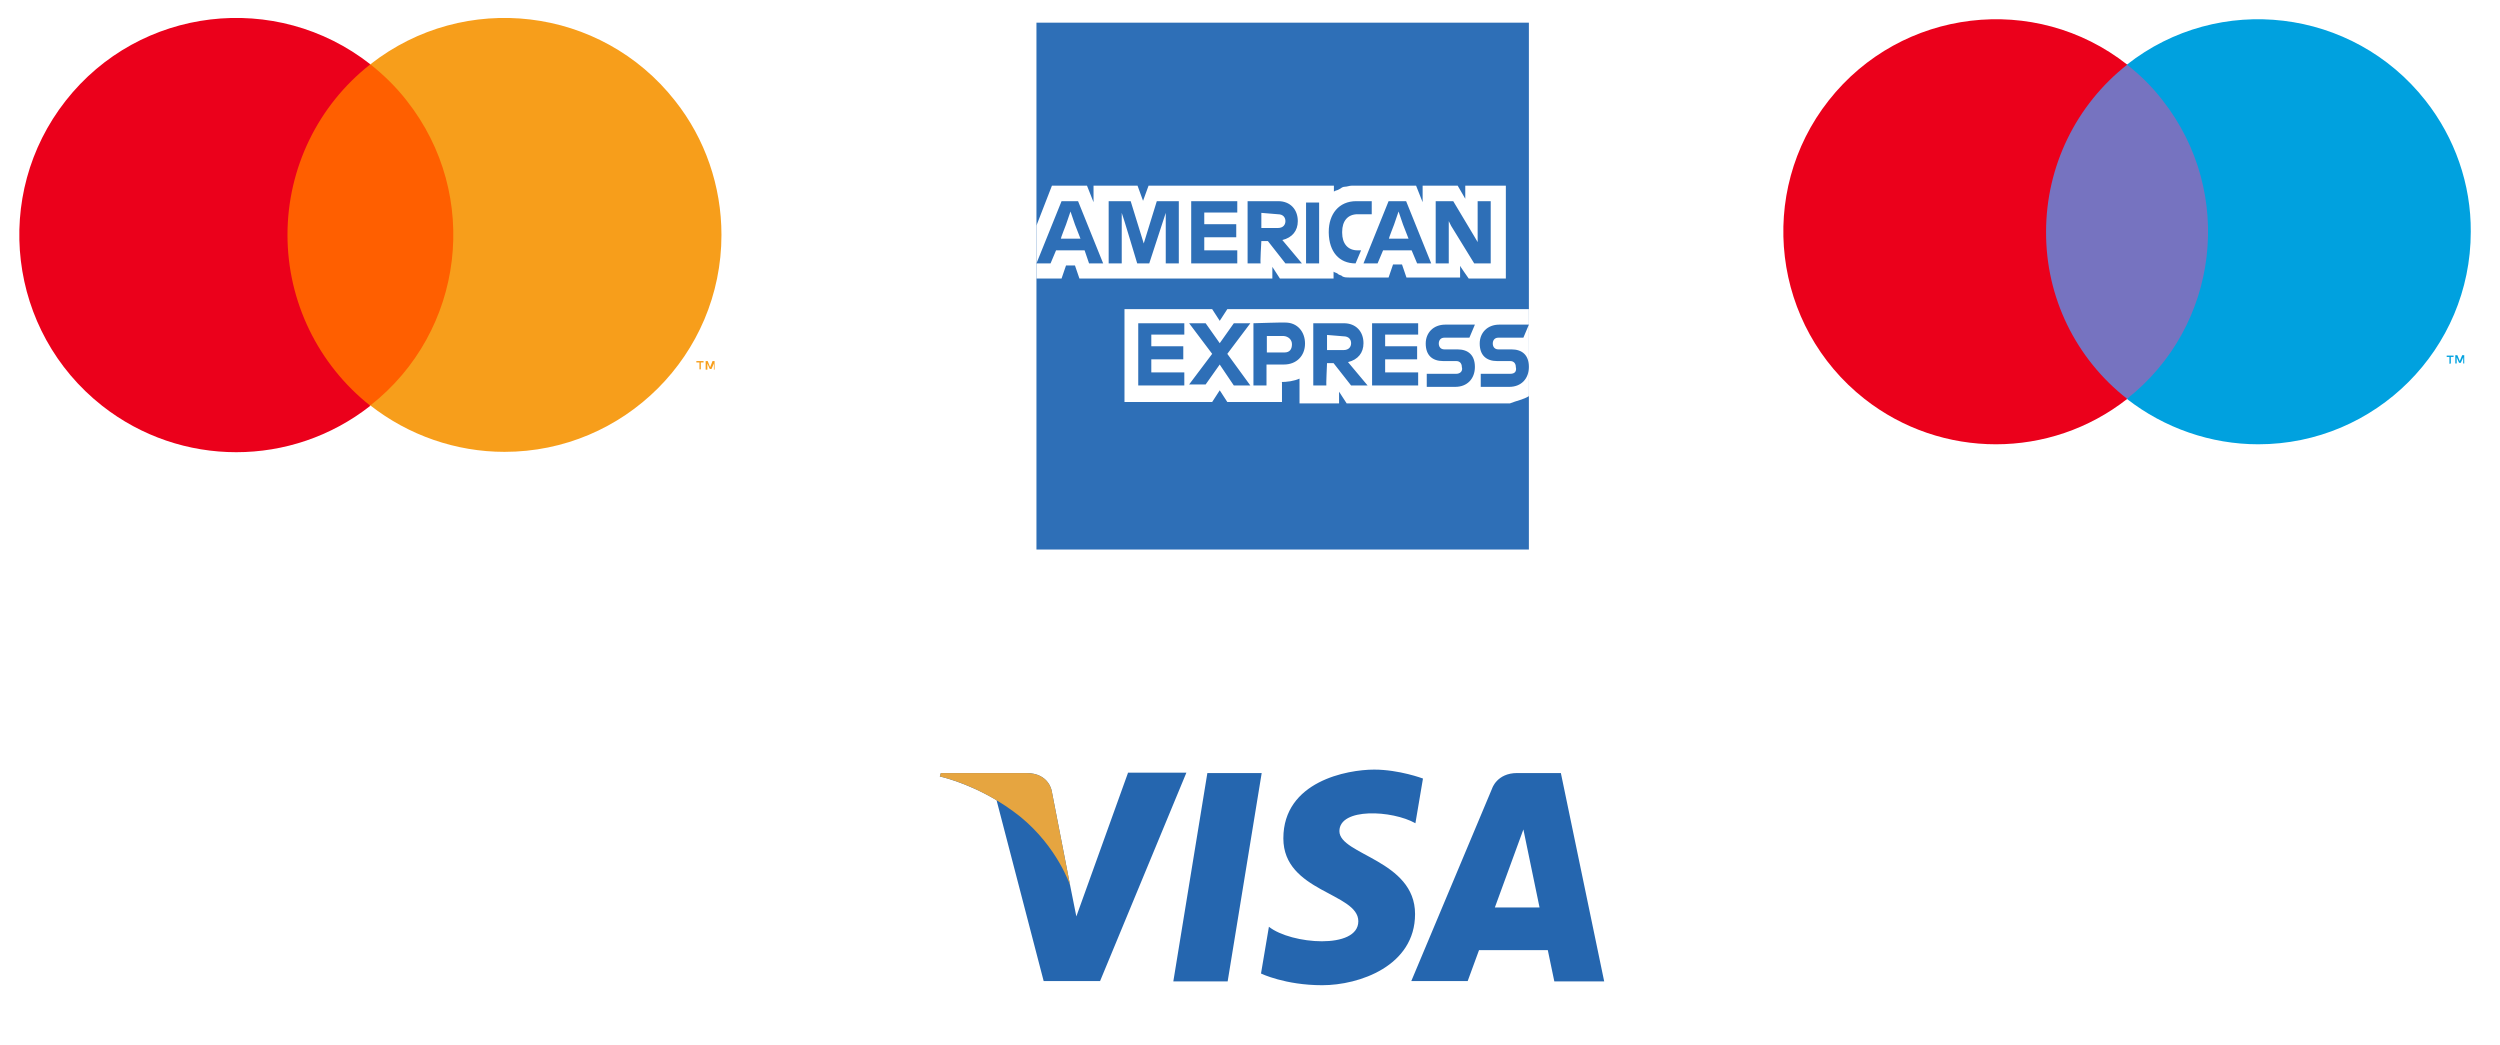 <?xml version="1.0" encoding="UTF-8"?> <svg xmlns="http://www.w3.org/2000/svg" xmlns:xlink="http://www.w3.org/1999/xlink" version="1.1" id="Livello_1" x="0px" y="0px" viewBox="0 0 727 304" style="enable-background:new 0 0 727 304;" xml:space="preserve">
 <style type="text/css"> .st0{display:none;} .st1{display:inline;} .st2{fill:#231F20;} .st3{fill:#F6951E;} .st4{fill:#F26122;} .st5{fill:#EA1D25;} .st6{fill:#F69E1F;} .st7{fill:#2298D5;} .st8{fill:#6E6CB1;} 
.st9{fill:#fff;} .st10{display:inline;fill:#FFFFFF;} .st11{display:inline;fill:#2E6FB7;} .st12{fill:#2E6FB7;} .st13{clip-path:url(#SVGID_2_);} .st14{fill:url(#path10283_2_);} .st15{display:inline;fill:#253D80;} .st16{display:inline;fill:#189BD7;} .st17{display:inline;fill:#242F65;} .st18{fill:none;} .st19{fill:#FF5F00;} .st20{fill:#EB001B;} .st21{fill:#F79E1B;} .st22{fill:#7673C0;} .st23{fill:#00A1DF;} .st24{fill:#2566AF;} .st25{fill:#E6A540;} </style> <g id="Livello_1_1_" class="st0"> <g id="XMLID_223_" class="st1"> <g id="XMLID_224_" transform="translate(1565.7 -1106.8)"> <g id="XMLID_225_" transform="matrix(3.144 0 0 3.144 -4835.7 -1027.6)"> <g id="XMLID_235_" transform="matrix(1.25 0 0 -1.25 1102.5 727.74)"> <path id="XMLID_236_" class="st2" d="M1.9-1.5v-0.1H2c0,0,0,0,0.1,0l0,0l0,0C2-1.5,2-1.5,1.9-1.5L1.9-1.5z M2-1.4h0.1v-0.1 v-0.1H2l0.1-0.1H2H1.9l0,0v-0.1H1.8v0.4C1.8-1.4,2-1.4,2-1.4z M1.9-1.9H2c0,0,0.1,0,0.1,0.1l0.1,0.1v0.1v0.1c0,0,0,0.1-0.1,0.1 L2-1.3H1.9H1.8c0,0-0.1,0-0.1-0.1L1.6-1.5v-0.1v-0.1c0,0,0-0.1,0.1-0.1L1.9-1.9C1.9-1.9,1.9-1.9,1.9-1.9 M1.9-1.2 c0.1,0,0.1,0,0.2,0c0.1,0,0.1-0.1,0.1-0.1l0.1-0.1c0-0.1,0-0.1,0-0.2s0-0.1,0-0.2S2.2-1.9,2.2-1.9C2.2-2,2.2-2,2.1-2 c0,0-0.1,0-0.2,0H1.8C1.7-2,1.7-2,1.6-1.9L1.5-1.8c0,0,0,0.1,0,0.2s0,0.1,0,0.2s0.1,0.1,0.1,0.1l0.1,0.1 C1.8-1.2,1.9-1.2,1.9-1.2 M-37,0.3c0,0.7,0.5,1.3,1.3,1.3s1.3-0.6,1.3-1.3S-34.9-1-35.7-1C-36.5-1.1-37-0.5-37,0.3 M-33.6,0.3 v2.1h-0.9V1.9c-0.3,0.4-0.7,0.6-1.3,0.6c-1.2,0-2.1-0.9-2.1-2.2s0.9-2.2,2.1-2.2c0.6,0,1,0.2,1.3,0.6v-0.5h0.9V0.3z M-2.9,0.3 c0,0.7,0.5,1.3,1.3,1.3S-0.3,1-0.3,0.3S-0.8-1-1.6-1C-2.5-1.1-2.9-0.5-2.9,0.3 M0.4,0.3V4h-0.9V1.9c-0.3,0.4-0.7,0.6-1.3,0.6 c-1.2,0-2.1-0.9-2.1-2.2C-3.9-1-3-1.9-1.8-1.9c0.6,0,1,0.2,1.3,0.6v-0.5h0.9C0.4-1.8,0.4,0.3,0.4,0.3z M-22.4,1.7 c0.6,0,1-0.4,1.1-1h-2.2C-23.4,1.2-23,1.7-22.4,1.7 M-22.3,2.5c-1.2,0-2.1-0.9-2.1-2.2s0.9-2.2,2.1-2.2c0.6,0,1.2,0.2,1.7,0.6 L-21-0.7c-0.4-0.3-0.8-0.4-1.2-0.4c-0.6,0-1.1,0.3-1.2,1h3.1c0,0.1,0,0.2,0,0.3C-20.4,1.6-21.2,2.5-22.3,2.5 M-11.4,0.3 c0,0.7,0.5,1.3,1.3,1.3S-8.8,1-8.8,0.3S-9.3-1-10.1-1C-10.9-1.1-11.4-0.5-11.4,0.3 M-8,0.3v2.1h-0.9V1.9 c-0.3,0.4-0.7,0.6-1.3,0.6c-1.2,0-2.1-0.9-2.1-2.2s0.9-2.2,2.1-2.2c0.6,0,1,0.2,1.3,0.6v-0.5H-8V0.3z M-16.5,0.3 c0-1.3,0.9-2.2,2.2-2.2c0.6,0,1,0.1,1.5,0.5l-0.4,0.7c-0.3-0.2-0.7-0.4-1.1-0.4c-0.7,0-1.3,0.5-1.3,1.3s0.5,1.3,1.3,1.3 c0.4,0,0.8-0.1,1.1-0.4l0.4,0.7c-0.5,0.4-0.9,0.5-1.5,0.5C-15.6,2.5-16.5,1.5-16.5,0.3 M-4.8,2.5c-0.5,0-0.9-0.2-1.1-0.6v0.5 h-0.9v-4.2h0.9v2.3c0,0.7,0.3,1.1,0.9,1.1c0.2,0,0.4,0,0.6-0.1l0.3,0.9C-4.4,2.4-4.6,2.5-4.8,2.5 M-29.1,2 c-0.4,0.3-1,0.4-1.7,0.4c-1.1,0-1.7-0.5-1.7-1.3c0-0.7,0.5-1.1,1.4-1.2l0.4-0.1c0.5-0.1,0.7-0.2,0.7-0.4c0-0.3-0.3-0.5-1-0.5 c-0.6,0-1.1,0.2-1.4,0.4l-0.4-0.7c0.5-0.4,1.1-0.5,1.8-0.5c1.2,0,1.9,0.6,1.9,1.4c0,0.7-0.5,1.1-1.5,1.2L-31,0.8 c-0.4,0.1-0.7,0.1-0.7,0.4s0.3,0.5,0.8,0.5s1-0.2,1.3-0.4L-29.1,2z M-17.4,2.5c-0.5,0-0.9-0.2-1.1-0.6v0.5h-0.9v-4.2h0.9v2.3 c0,0.7,0.3,1.1,0.9,1.1c0.2,0,0.4,0,0.6-0.1l0.3,0.9C-17,2.4-17.2,2.5-17.4,2.5 M-25.2,2.4h-1.5v1.3h-0.9V2.4h-0.8V1.5h0.8 v-1.9c0-1,0.4-1.5,1.5-1.5c0.4,0,0.8,0.1,1.1,0.3l-0.3,0.8C-25.6-1-25.9-1-26.1-1c-0.5,0-0.6,0.3-0.6,0.7v1.9h1.5V2.4z M-38.8-1.8v2.6c0,1-0.6,1.7-1.6,1.7c-0.5,0-1.1-0.2-1.5-0.7c-0.3,0.5-0.7,0.7-1.4,0.7c-0.4,0-0.9-0.1-1.2-0.6v0.5h-0.9v-4.2 h0.9v2.3c0,0.7,0.4,1.1,1,1.1s0.9-0.4,0.9-1.1v-2.3h0.9v2.3c0,0.7,0.4,1.1,1,1.1s0.9-0.4,0.9-1.1v-2.3L-38.8-1.8z"></path> </g> <g id="XMLID_231_" transform="matrix(1.25 0 0 -1.25 1103.2 710.77)"> <path id="XMLID_232_" class="st3" d="M1.9-1.5v0.6H1.7L1.5-1.3L1.4-0.9H1.2v-0.6h0.1V-1l0.2-0.4h0.1L1.8-1v-0.5H1.9z M0.9-1.5 V-1h0.2v0.1H0.6V-1h0.2L0.9-1.5L0.9-1.5z"></path> </g> <path id="XMLID_230_" class="st4" d="M1082.9,715.9h-17.2V685h17.2V715.9z"></path> <g id="XMLID_228_" transform="matrix(1.25 0 0 -1.25 1064.5 698.59)"> <path id="XMLID_229_" class="st5" d="M1.9-1.5c0,5,2.3,9.5,6,12.4c-2.7,2.1-6.1,3.4-9.7,3.4c-8.7,0-15.7-7-15.7-15.7 s7-15.7,15.7-15.7c3.7,0,7,1.3,9.7,3.4C4.2-11,1.9-6.5,1.9-1.5"></path> </g> <g id="XMLID_226_" transform="matrix(1.25 0 0 -1.25 1103.8 698.59)"> <path id="XMLID_227_" class="st6" d="M1.9-1.5c0-8.7-7-15.7-15.7-15.7c-3.7,0-7,1.3-9.7,3.4c3.7,2.9,6,7.3,6,12.4 s-2.3,9.5-6,12.4c2.7,2.1,6.1,3.4,9.7,3.4C-5.2,14.2,1.9,7.2,1.9-1.5"></path> </g> </g> </g> </g> </g> <g id="Livello_2_1_"> <g id="XMLID_255_" class="st0"> <g id="XMLID_256_" transform="translate(-1837.7 -1267.9)" class="st1"> <g id="XMLID_257_" transform="matrix(3.144 0 0 3.144 -1661.1 -866.42)"> <g id="XMLID_281_" transform="matrix(1.25 0 0 -1.25 1176 710.77)"> <path id="XMLID_282_" class="st7" d="M66.6,27.1v0.6h-0.2l-0.2-0.4L66,27.7h-0.2v-0.6H66v0.5l0.2-0.4h0.1l0.2,0.4v-0.5H66.6z M65.5,27.1v0.5h0.2v0.1h-0.5v-0.1h0.2v-0.5H65.5z"></path> </g> <path id="XMLID_280_" class="st8" d="M1236.6,680.2h-17.2v-30.9h17.2V680.2z"></path> <g id="XMLID_278_" transform="matrix(1.25 0 0 -1.25 1137.3 698.59)"> <path id="XMLID_279_" class="st5" d="M66.6,27.1c0,5,2.3,9.5,6,12.4c-2.7,2.1-6.1,3.4-9.7,3.4c-8.7,0-15.7-7-15.7-15.7 s7-15.7,15.7-15.7c3.7,0,7,1.3,9.7,3.4C68.9,17.6,66.6,22.1,66.6,27.1"></path> </g> <g id="XMLID_276_" transform="matrix(1.25 0 0 -1.25 1176.6 698.59)"> <path id="XMLID_277_" class="st7" d="M66.6,27.1c0-8.7-7-15.7-15.7-15.7c-3.7,0-7,1.3-9.7,3.4c3.7,2.9,6,7.3,6,12.4 s-2.3,9.5-6,12.4c2.7,2.1,6.1,3.4,9.7,3.4C59.5,42.8,66.6,35.8,66.6,27.1"></path> </g> <g id="XMLID_264_" transform="matrix(1.25 0 0 -1.25 1159.2 722.78)"> <path id="XMLID_265_" class="st2" d="M66.6,27.1c0.2,0,0.4,0,0.6-0.1l-0.3-0.9c-0.2,0.1-0.4,0.1-0.6,0.1 c-0.6,0-0.9-0.4-0.9-1.1v-2.3h-0.9V27h0.9v-0.5C65.7,26.8,66,27.1,66.6,27.1 M63.2,26.2h-1.5v-1.9c0-0.4,0.1-0.7,0.6-0.7 c0.2,0,0.5,0.1,0.8,0.2l0.3-0.8c-0.3-0.2-0.7-0.3-1.1-0.3c-1.1,0-1.4,0.6-1.4,1.5v1.9H60V27h0.8v1.3h0.9V27h1.5V26.2z M51.6,25.3c0.1,0.6,0.5,1,1.1,1s1-0.4,1.1-1H51.6z M54.7,24.9c0,1.3-0.8,2.2-2,2.2s-2.1-0.9-2.1-2.2c0-1.3,0.9-2.2,2.1-2.2 c0.6,0,1.2,0.2,1.7,0.6L54,24c-0.3-0.3-0.8-0.4-1.2-0.4c-0.6,0-1.1,0.3-1.2,1h3.1C54.7,24.7,54.7,24.8,54.7,24.9 M58.7,25.9 c-0.3,0.2-0.8,0.4-1.3,0.4s-0.8-0.2-0.8-0.5s0.3-0.4,0.7-0.4l0.4-0.1c0.9-0.1,1.5-0.5,1.5-1.2c0-0.8-0.7-1.4-1.9-1.4 c-0.7,0-1.3,0.2-1.8,0.5l0.4,0.7c0.3-0.2,0.8-0.4,1.4-0.4c0.6,0,1,0.2,1,0.5c0,0.2-0.2,0.4-0.7,0.4l-0.4,0.1 c-0.9,0.1-1.4,0.6-1.4,1.2c0,0.8,0.7,1.3,1.7,1.3c0.7,0,1.3-0.1,1.7-0.4L58.7,25.9z M69.9,26.2c-0.2,0-0.4,0-0.5-0.1 c-0.2-0.1-0.3-0.2-0.4-0.3c-0.1-0.1-0.2-0.3-0.3-0.4c-0.1-0.2-0.1-0.3-0.1-0.5s0-0.4,0.1-0.5c0.1-0.2,0.2-0.3,0.3-0.4 c0.1-0.1,0.3-0.2,0.4-0.3c0.2-0.1,0.3-0.1,0.5-0.1s0.4,0,0.5,0.1c0.2,0.1,0.3,0.2,0.4,0.3c0.1,0.1,0.2,0.3,0.3,0.4 c0.1,0.2,0.1,0.3,0.1,0.5s0,0.4-0.1,0.5c-0.1,0.2-0.2,0.3-0.3,0.4c-0.1,0.1-0.3,0.2-0.4,0.3C70.2,26.2,70.1,26.2,69.9,26.2 M69.9,27.1c0.3,0,0.6-0.1,0.9-0.2s0.5-0.3,0.7-0.5s0.4-0.4,0.5-0.7c0.1-0.3,0.2-0.6,0.2-0.9s-0.1-0.6-0.2-0.9 s-0.3-0.5-0.5-0.7s-0.4-0.4-0.7-0.5c-0.3-0.1-0.6-0.2-0.9-0.2s-0.6,0.1-0.9,0.2s-0.5,0.3-0.7,0.5s-0.4,0.4-0.5,0.7 c-0.1,0.3-0.2,0.6-0.2,0.9s0.1,0.6,0.2,0.9s0.3,0.5,0.5,0.7s0.4,0.4,0.7,0.5C69.3,27,69.6,27.1,69.9,27.1 M46.3,24.9 c0,0.7,0.5,1.3,1.3,1.3s1.3-0.6,1.3-1.3s-0.5-1.3-1.3-1.3C46.7,23.6,46.3,24.2,46.3,24.9 M49.6,24.9V27h-0.9v-0.5 c-0.3,0.4-0.7,0.6-1.3,0.6c-1.2,0-2.1-0.9-2.1-2.2c0-1.3,0.9-2.2,2.1-2.2c0.6,0,1,0.2,1.3,0.6v-0.5h0.9V24.9z M44.5,22.8v2.6 c0,1-0.6,1.7-1.6,1.7c-0.5,0-1.1-0.2-1.5-0.7c-0.3,0.5-0.7,0.7-1.4,0.7c-0.4,0-0.9-0.1-1.2-0.6V27h-0.9v-4.2h0.9v2.3 c0,0.7,0.4,1.1,1,1.1s0.9-0.4,0.9-1.1v-2.3h0.9v2.3c0,0.7,0.4,1.1,1,1.1s0.9-0.4,0.9-1.1v-2.3H44.5z"></path> </g> <g id="XMLID_258_" transform="matrix(1.25 0 0 -1.25 1167.4 727.74)"> <path id="XMLID_259_" class="st2" d="M66.6,27.1V27h0.1c0,0,0,0,0.1,0l0,0l0,0C66.7,27.1,66.7,27.1,66.6,27.1L66.6,27.1z M66.7,27.2L66.7,27.2l0.1-0.1V27h-0.1l0.1-0.1h-0.1L66.6,27l0,0v-0.1h-0.1v0.4L66.7,27.2L66.7,27.2z M66.6,26.6L66.6,26.6 c0.1,0,0.2,0,0.2,0.1l0.1,0.1v0.1V27c0,0,0,0.1-0.1,0.1l-0.1,0.1h-0.1h-0.1c0,0-0.1,0-0.1-0.1L66.3,27v-0.1v-0.1 c0,0,0-0.1,0.1-0.1L66.6,26.6L66.6,26.6 M66.6,27.4c0.1,0,0.1,0,0.2,0s0.1-0.1,0.1-0.1l0.1-0.1c0-0.1,0-0.1,0-0.2s0-0.1,0-0.2 l-0.1-0.1l-0.1-0.1c-0.1,0-0.1,0-0.2,0s-0.1,0-0.2,0s-0.1,0.1-0.1,0.1l-0.1,0.1c0,0.1,0,0.1,0,0.2s0,0.1,0,0.2s0.1,0.1,0.1,0.1 l0.1,0.1C66.5,27.4,66.6,27.4,66.6,27.4"></path> </g> </g> </g> </g> <g id="XMLID_351_" class="st0"> <g id="XMLID_352_" transform="translate(-1837.7 -1267.9)" class="st1"> <g id="XMLID_353_" transform="matrix(3.144 0 0 3.144 -1661.1 -866.42)"> <g id="XMLID_377_" transform="matrix(1.25 0 0 -1.25 1176 710.77)"> <path id="XMLID_378_" class="st7" d="M132.2-1.4v0.6H132l-0.2-0.4l-0.2,0.4h-0.2v-0.6h0.1v0.5l0.2-0.4h0.1l0.2,0.4v-0.5H132.2z M131.1-1.4v0.5h0.2v0.1h-0.5v-0.1h0.2v-0.5H131.1z"></path> </g> <path id="XMLID_376_" class="st8" d="M1318.6,715.7h-17.2v-30.9h17.2V715.7z"></path> <g id="XMLID_374_" transform="matrix(1.25 0 0 -1.25 1137.3 698.59)"> <path id="XMLID_375_" class="st5" d="M132.2-1.4c0,5,2.3,9.5,6,12.4c-2.7,2.1-6.1,3.4-9.7,3.4c-8.7,0-15.7-7-15.7-15.7 s7-15.7,15.7-15.7c3.7,0,7,1.3,9.7,3.4C134.5-10.8,132.2-6.4,132.2-1.4"></path> </g> <g id="XMLID_372_" transform="matrix(1.25 0 0 -1.25 1176.6 698.59)"> <path id="XMLID_373_" class="st7" d="M132.2-1.4c0-8.7-7-15.7-15.7-15.7c-3.7,0-7,1.3-9.7,3.4c3.7,2.9,6,7.3,6,12.4 s-2.3,9.5-6,12.4c2.7,2.1,6.1,3.4,9.7,3.4C125.1,14.4,132.2,7.3,132.2-1.4"></path> </g> <g id="XMLID_360_" transform="matrix(1.25 0 0 -1.25 1159.2 722.78)"> <path id="XMLID_361_" class="st2" d="M132.2-1.4c0.2,0,0.4,0,0.6-0.1l-0.3-0.9c-0.2,0.1-0.4,0.1-0.6,0.1 c-0.6,0-0.9-0.4-0.9-1.1v-2.3h-0.9v4.2h0.9V-2C131.3-1.6,131.6-1.4,132.2-1.4 M128.8-2.3h-1.5v-1.9c0-0.4,0.1-0.7,0.6-0.7 c0.2,0,0.5,0.1,0.8,0.2l0.3-0.8c-0.3-0.2-0.7-0.3-1.1-0.3c-1.1,0-1.4,0.6-1.4,1.5v1.9h-0.8v0.8h0.8v1.3h0.9v-1.3h1.5L128.8-2.3 L128.8-2.3z M117.2-3.2c0.1,0.6,0.5,1,1.1,1s1-0.4,1.1-1H117.2z M120.3-3.5c0,1.3-0.8,2.2-2,2.2s-2.1-0.9-2.1-2.2 s0.9-2.2,2.1-2.2c0.6,0,1.2,0.2,1.7,0.6l-0.4,0.7c-0.3-0.3-0.8-0.4-1.2-0.4c-0.6,0-1.1,0.3-1.2,1h3.1 C120.3-3.8,120.3-3.7,120.3-3.5 M124.3-2.5c-0.3,0.2-0.8,0.4-1.3,0.4s-0.8-0.2-0.8-0.5s0.3-0.4,0.7-0.4l0.4-0.1 c0.9-0.1,1.5-0.5,1.5-1.2c0-0.8-0.7-1.4-1.9-1.4c-0.7,0-1.3,0.2-1.8,0.5l0.4,0.7c0.3-0.2,0.8-0.4,1.4-0.4s1,0.2,1,0.5 c0,0.2-0.2,0.4-0.7,0.4l-0.4,0.1c-0.9,0.1-1.4,0.6-1.4,1.2c0,0.8,0.7,1.3,1.7,1.3c0.7,0,1.3-0.1,1.7-0.4L124.3-2.5z M135.5-2.2 c-0.2,0-0.4,0-0.5-0.1c-0.2-0.1-0.3-0.2-0.4-0.3c-0.1-0.1-0.2-0.3-0.3-0.4c-0.1-0.2-0.1-0.3-0.1-0.5s0-0.4,0.1-0.5 c0.1-0.2,0.2-0.3,0.3-0.4s0.3-0.2,0.4-0.3c0.2-0.1,0.3-0.1,0.5-0.1s0.4,0,0.5,0.1c0.2,0.1,0.3,0.2,0.4,0.3 c0.1,0.1,0.2,0.3,0.3,0.4c0.1,0.2,0.1,0.3,0.1,0.5s0,0.4-0.1,0.5c-0.1,0.2-0.2,0.3-0.3,0.4c-0.1,0.1-0.3,0.2-0.4,0.3 C135.8-2.3,135.7-2.2,135.5-2.2 M135.5-1.4c0.3,0,0.6-0.1,0.9-0.2c0.3-0.1,0.5-0.3,0.7-0.5c0.2-0.2,0.4-0.4,0.5-0.7 s0.2-0.6,0.2-0.9s-0.1-0.6-0.2-0.9c-0.1-0.3-0.3-0.5-0.5-0.7s-0.4-0.4-0.7-0.5S135.8-6,135.5-6s-0.6,0.1-0.9,0.2 c-0.3,0.1-0.5,0.3-0.7,0.5s-0.4,0.4-0.5,0.7c-0.1,0.3-0.2,0.6-0.2,0.9s0.1,0.6,0.2,0.9c0.1,0.3,0.3,0.5,0.5,0.7 s0.4,0.4,0.7,0.5C134.9-1.4,135.2-1.4,135.5-1.4 M111.9-3.5c0,0.7,0.5,1.3,1.3,1.3s1.3-0.6,1.3-1.3s-0.5-1.3-1.3-1.3 C112.3-4.9,111.9-4.3,111.9-3.5 M115.2-3.5v2.1h-0.9V-2c-0.3,0.4-0.7,0.6-1.3,0.6c-1.2,0-2.1-0.9-2.1-2.2s0.9-2.2,2.1-2.2 c0.6,0,1,0.2,1.3,0.6v-0.5h0.9V-3.5z M110.1-5.6V-3c0,1-0.6,1.7-1.6,1.7c-0.5,0-1.1-0.2-1.5-0.7c-0.3,0.5-0.7,0.7-1.4,0.7 c-0.4,0-0.9-0.1-1.2-0.6v0.5h-0.9v-4.2h0.9v2.3c0,0.7,0.4,1.1,1,1.1s0.9-0.4,0.9-1.1v-2.3h0.9v2.3c0,0.7,0.4,1.1,1,1.1 s0.9-0.4,0.9-1.1v-2.3C109.1-5.6,110.1-5.6,110.1-5.6z"></path> </g> <g id="XMLID_354_" transform="matrix(1.25 0 0 -1.25 1167.4 727.74)"> <path id="XMLID_355_" class="st2" d="M132.2-1.4v-0.1h0.1c0,0,0,0,0.1,0l0,0l0,0C132.3-1.4,132.3-1.4,132.2-1.4L132.2-1.4z M132.2-1.3h0.1v-0.1v-0.1h-0.1l0.1-0.1h-0.1l-0.1,0.1l0,0v-0.1H132v0.4L132.2-1.3L132.2-1.3z M132.2-1.8h0.1 c0,0,0.1,0,0.1,0.1l0.1,0.1v0.1v0.1c0,0,0,0.1-0.1,0.1l-0.1,0.1h-0.1h-0.1c0,0-0.1,0-0.1-0.1l-0.1-0.1v-0.1v-0.1 c0,0,0-0.1,0.1-0.1l0.1-0.1C132.1-1.8,132.2-1.8,132.2-1.8 M132.2-1.1c0.1,0,0.1,0,0.2,0c0.1,0,0.1-0.1,0.1-0.1l0.1-0.1 c0-0.1,0-0.1,0-0.2s0-0.1,0-0.2l-0.1-0.1l-0.1-0.1c-0.1,0-0.1,0-0.2,0c-0.1,0-0.1,0-0.2,0c-0.1,0-0.1,0.1-0.1,0.1l-0.1,0.1 c0,0.1,0,0.1,0,0.2s0,0.1,0,0.2s0.1,0.1,0.1,0.1l0.1,0.1C132.1-1.1,132.2-1.1,132.2-1.1"></path> </g> </g> </g> </g> <g id="XMLID_336_"> <path id="XMLID_343_" class="st9" d="M46,221.3c-2.3,2.8-6,4.9-9.8,4.6c-0.5-3.7,1.4-7.7,3.5-10.1c2.3-2.8,6.4-4.8,9.7-5 C49.8,214.7,48.3,218.5,46,221.3 M49.4,226.6c-5.4-0.3-10,3.1-12.6,3.1s-6.5-2.9-10.8-2.8c-5.5,0.1-10.7,3.2-13.5,8.2 c-5.8,10-1.5,24.8,4.1,32.9c2.8,4,6,8.4,10.4,8.3c4.1-0.2,5.7-2.7,10.7-2.7s6.4,2.7,10.8,2.6c4.5-0.1,7.3-4,10.1-8.1 c3.1-4.6,4.4-9,4.5-9.3c-0.1-0.1-8.7-3.4-8.8-13.3c-0.1-8.3,6.8-12.2,7.1-12.5C57.5,227.4,51.5,226.8,49.4,226.6 M80.5,215.4v60.4 h9.4v-20.7h13c11.9,0,20.2-8.1,20.2-19.9c0-11.8-8.2-19.8-19.9-19.8H80.5L80.5,215.4z M89.9,223.3h10.8c8.1,0,12.8,4.3,12.8,12 s-4.7,12-12.8,12H89.9V223.3z M140.2,276.3c5.9,0,11.4-3,13.8-7.7h0.2v7.2h8.7v-30.1c0-8.7-7-14.3-17.7-14.3 c-10,0-17.3,5.7-17.6,13.5h8.4c0.7-3.7,4.1-6.2,8.9-6.2c5.7,0,9,2.7,9,7.6v3.3l-11.7,0.7c-10.9,0.7-16.8,5.1-16.8,12.9 C125.4,271.1,131.5,276.3,140.2,276.3z M142.7,269.1c-5,0-8.2-2.4-8.2-6.1c0-3.8,3.1-6,8.9-6.4l10.4-0.7v3.4 C153.9,265.1,149.1,269.1,142.7,269.1z M174.5,292.3c9.1,0,13.4-3.5,17.2-14.1l16.5-46.2h-9.5l-11,35.7h-0.2l-11-35.7h-9.8 l15.9,44l-0.9,2.7c-1.4,4.5-3.8,6.3-7.9,6.3c-0.7,0-2.2-0.1-2.8-0.2v7.2C171.5,292.2,173.8,292.3,174.5,292.3z"></path> <g id="XMLID_342_"> </g> <g id="XMLID_341_"> </g> <g id="XMLID_340_"> </g> <g id="XMLID_339_"> </g> <g id="XMLID_338_"> </g> <g id="XMLID_337_"> </g> </g> <g id="XMLID_303_" class="st0"> <path id="logo-blue-box-small-45-9x45-a_1_" class="st10" d="M681.9,45.8h-146v-156.2h146V45.8z"></path> <path id="XMLID_328_" class="st11" d="M681.9-25.8v-84.5h-146V45.9h146V0.3C681.6,0.3,681.9-25.8,681.9-25.8"></path> <path id="XMLID_325_" class="st10" d="M664.1-34.4h11.1v-27.5h-12v3.8l-2.3-3.8h-10.4v4.9l-2-4.9h-19.2c-0.7,0-1.3,0.3-2,0.3 s-1,0.3-1.6,0.7c-0.7,0.3-1,0.3-1.6,0.7v-1.7h-55l-1.6,4.5l-1.6-4.5h-13v4.9l-2-4.9h-10.4l-4.6,11.8v15.7h7.5l1.3-3.8h2.6l1.3,3.8 h57.2v-3.5l2.3,3.5H624v-2.1c0.3,0.3,1,0.3,1.3,0.7c0.3,0.3,1,0.3,1.3,0.7c0.7,0.3,1.3,0.3,2,0.3h11.7l1.3-3.8h2.6l1.3,3.8h15.9 v-3.5C661.5-38.3,664.1-34.4,664.1-34.4z M681.9,0.3v-25.7h-89.4l-2.3,3.5l-2.3-3.5h-26V2.1h26l2.3-3.5l2.3,3.5h16.3v-5.9h-0.7 c2.3,0,4.2-0.3,5.9-1v7.3h11.7V-1l2.3,3.5h48.4C678.4,1.7,680.3,1.4,681.9,0.3z"></path> <path id="XMLID_304_" class="st11" d="M676.4-6.3h-8.8v3.8h8.5c3.6,0,5.9-2.4,5.9-5.9s-2-5.2-5.2-5.2h-3.9c-1,0-1.6-0.7-1.6-1.7 s0.7-1.7,1.6-1.7h7.5l1.6-3.8h-8.8c-3.6,0-5.9,2.4-5.9,5.6c0,3.5,2,5.2,5.2,5.2h3.9c1,0,1.6,0.7,1.6,1.7 C678.4-7,677.7-6.3,676.4-6.3z M660.5-6.3h-8.8v3.8h8.5c3.6,0,5.9-2.4,5.9-5.9s-2-5.2-5.2-5.2H657c-1,0-1.6-0.7-1.6-1.7 s0.7-1.7,1.6-1.7h7.5l1.6-3.8h-8.8c-3.6,0-5.9,2.4-5.9,5.6c0,3.5,2,5.2,5.2,5.2h3.9c1,0,1.6,0.7,1.6,1.7 C662.4-7,661.5-6.3,660.5-6.3z M649.1-17.4v-3.8h-13.7v18.4h13.7v-3.8h-9.8v-3.8h9.4v-3.8h-9.4v-3.5h9.8 C649.1-17.8,649.1-17.4,649.1-17.4z M627-17.4c1.6,0,2.3,1,2.3,2.1s-0.7,2.1-2.3,2.1h-4.9v-4.5C622.1-17.8,627-17.4,627-17.4z M622.1-9.4h2l5.2,6.6h4.9l-5.9-7c2.9-0.7,4.6-2.8,4.6-5.6c0-3.5-2.3-5.9-5.9-5.9h-9.1v18.4h3.9C621.8-2.8,622.1-9.4,622.1-9.4z M611.7-15c0,1.4-0.7,2.4-2.3,2.4h-5.2v-4.9h4.9C610.7-17.4,611.7-16.4,611.7-15z M600.3-21.2v18.4h3.9v-6.3h5.2 c3.6,0,6.2-2.4,6.2-6.3c0-3.5-2.3-6.3-5.9-6.3C609.8-21.6,600.3-21.2,600.3-21.2z M594.5-2.8h4.9l-6.8-9.4l6.8-9h-4.9l-4.2,5.9 l-4.2-5.9h-4.9l6.8,9l-6.8,9h4.9l4.2-5.9C590.2-9.1,594.5-2.8,594.5-2.8z M579.8-17.4v-3.8h-13.7v18.4h13.7v-3.8H570v-3.8h9.4 v-3.8H570v-3.5h9.8V-17.4z M658.9-50.1l6.8,11.1h4.9v-18.4h-3.9v12.2l-1-1.7l-6.2-10.4h-5.2V-39h3.9v-12.5L658.9-50.1z M641.9-50.5l1.3-3.8l1.3,3.8l1.6,4.2h-5.9C640.3-46.3,641.9-50.5,641.9-50.5z M648.8-39h4.2l-7.5-18.4h-5.2L632.8-39h4.2l1.6-3.8 h8.5L648.8-39z M630.6-39l1.6-3.8h-1c-2.9,0-4.6-2.1-4.6-5.2v-0.3c0-3.1,1.6-5.2,4.6-5.2h4.2v-3.8h-4.6c-5.2,0-8.1,3.8-8.1,9v0.3 C622.8-42.5,625.7-39,630.6-39z M615.9-39h3.9v-18.1h-3.9V-39z M607.5-53.6c1.6,0,2.3,1,2.3,2.1s-0.7,2.1-2.3,2.1h-4.9v-4.5 L607.5-53.6z M602.6-45.6h2l5.2,6.6h4.9l-5.9-7c2.9-0.7,4.6-2.8,4.6-5.6c0-3.5-2.3-5.9-5.9-5.9h-9.1V-39h3.9L602.6-45.6z M595.4-53.6v-3.8h-13.7V-39h13.7v-3.8h-9.8v-3.8h9.4v-3.8h-9.4v-3.5h9.8V-53.6z M565.9-39h3.6l4.9-15v15h3.9v-18.4h-6.5 l-3.9,12.5L564-57.4h-6.5V-39h3.9v-15C561.3-53.9,565.9-39,565.9-39z M544.7-50.5l1.3-3.8l1.3,3.8l1.6,4.2H543 C543.1-46.3,544.7-50.5,544.7-50.5z M551.6-39h4.2l-7.5-18.4h-4.9L535.9-39h4.2l1.6-3.8h8.5C550.3-42.8,551.6-39,551.6-39z"></path> </g> <g id="XMLID_222_"> <path id="logo-blue-box-small-45-9x45-a_2_" class="st9" d="M444.6,159.8H301.4V6.6h143.2L444.6,159.8L444.6,159.8z"></path> <path id="XMLID_335_" class="st12" d="M444.6,89.6v-83H301.4v153.2h143.2v-44.7C444.3,115.2,444.6,89.6,444.6,89.6"></path> <path id="XMLID_332_" class="st9" d="M427.1,81h10.8V54h-11.8v3.8l-2.2-3.8h-10.2v4.8l-1.9-4.8H393c-0.6,0-1.3,0.3-1.9,0.3 s-1,0.3-1.6,0.7s-1,0.3-1.6,0.7V54H334l-1.6,4.4l-1.6-4.4H318v4.8l-1.9-4.8h-10.2l-4.5,11.6V81h7.3l1.3-3.8h2.6l1.3,3.8H370v-3.4 l2.2,3.4h15.6v-2c0.3,0.3,1,0.3,1.3,0.7c0.3,0.3,1,0.3,1.3,0.7c0.6,0.3,1.3,0.3,1.9,0.3h11.5l1.3-3.8h2.6l1.3,3.8h15.6v-3.4 C424.5,77.3,427.1,81,427.1,81z M444.6,115.2V89.9h-87.7l-2.2,3.4l-2.2-3.4H327v27h25.5l2.2-3.4l2.2,3.4h15.9v-5.8h-0.6 c2.2,0,4.1-0.3,5.7-1v7.2h11.5v-3.4l2.2,3.4h47.5C441.1,116.5,443,116.2,444.6,115.2z"></path> <path id="XMLID_285_" class="st12" d="M439.2,108.7h-8.6v3.8h8.3c3.5,0,5.7-2.4,5.7-5.8s-1.9-5.1-5.1-5.1h-3.8 c-1,0-1.6-0.7-1.6-1.7s0.6-1.7,1.6-1.7h7.3l1.6-3.8H436c-3.5,0-5.7,2.4-5.7,5.5c0,3.4,1.9,5.1,5.1,5.1h3.8c1,0,1.6,0.7,1.6,1.7 C441.1,108,440.5,108.7,439.2,108.7z M423.5,108.7h-8.6v3.8h8.3c3.5,0,5.7-2.4,5.7-5.8s-1.9-5.1-5.1-5.1H420c-1,0-1.6-0.7-1.6-1.7 s0.6-1.7,1.6-1.7h7.3l1.6-3.8h-8.6c-3.5,0-5.7,2.4-5.7,5.5c0,3.4,1.9,5.1,5.1,5.1h3.8c1,0,1.6,0.7,1.6,1.7 C425.5,108,424.5,108.7,423.5,108.7z M412.4,97.8V94H399v18.1h13.4v-3.8h-9.6v-3.8h9.3v-3.8h-9.3v-3.4h9.6 C412.4,97.4,412.4,97.8,412.4,97.8z M390.7,97.8c1.6,0,2.2,1,2.2,2s-0.6,2-2.2,2h-4.8v-4.4C385.9,97.4,390.7,97.8,390.7,97.8z M385.9,105.6h1.9l5.1,6.5h4.8l-5.7-6.8c2.9-0.7,4.5-2.7,4.5-5.5c0-3.4-2.2-5.8-5.7-5.8h-8.9v18.1h3.8 C385.6,112.1,385.9,105.6,385.9,105.6z M375.7,100.1c0,1.4-0.6,2.4-2.2,2.4h-5.1v-4.8h4.8C374.7,97.8,375.7,98.8,375.7,100.1z M364.5,94v18.1h3.8V106h5.1c3.5,0,6.1-2.4,6.1-6.1c0-3.4-2.2-6.1-5.7-6.1C373.8,93.7,364.5,94,364.5,94z M358.8,112.1h4.8 l-6.7-9.2l6.7-8.9h-4.8l-4.1,5.8l-4.1-5.8h-4.8l6.7,8.9l-6.7,8.9h4.8l4.1-5.8C354.6,105.9,358.8,112.1,358.8,112.1z M344.4,97.8 V94H331v18.1h13.4v-3.8h-9.6v-3.8h9.3v-3.8h-9.3v-3.4h9.6V97.8z M422,65.7l6.7,10.9h4.8V58.5h-3.8v11.9l-1-1.7l-6.1-10.2h-5.1 v18.1h3.8V64.3L422,65.7z M405.4,65.3l1.3-3.8l1.3,3.8l1.6,4.1h-5.7C403.8,69.4,405.4,65.3,405.4,65.3z M412.1,76.6h4.1l-7.3-18.1 h-5.1l-7.3,18.1h4.1l1.6-3.8h8.3C410.5,72.8,412.1,76.6,412.1,76.6z M394.2,76.6l1.6-3.8h-1c-2.9,0-4.5-2-4.5-5.1v-0.3 c0-3.1,1.6-5.1,4.5-5.1h4.1v-3.8h-4.5c-5.1,0-8,3.8-8,8.9v0.3C386.5,73.2,389.4,76.6,394.2,76.6z M379.8,76.6h3.8V58.9h-3.8V76.6z M371.6,62.3c1.6,0,2.2,1,2.2,2c0,1-0.6,2-2.2,2h-4.8v-4.4C366.8,61.9,371.6,62.3,371.6,62.3z M366.8,70.1h1.9l5.1,6.5h4.8 l-5.7-6.8c2.9-0.7,4.5-2.7,4.5-5.5c0-3.4-2.2-5.8-5.7-5.8h-8.9v18.1h3.8C366.4,76.6,366.8,70.1,366.8,70.1z M359.8,62.3v-3.8 h-13.4v18.1h13.4v-3.8h-9.6V69h9.3v-3.8h-9.3v-3.4h9.6V62.3z M330.7,76.6h3.5l4.8-14.7v14.7h3.8V58.5h-6.4l-3.8,12.3l-3.8-12.3 h-6.4v18.1h3.8V61.9C326.3,61.9,330.7,76.6,330.7,76.6z M310,65.3l1.3-3.8l1.3,3.8l1.6,4.1h-5.7C308.4,69.4,310,65.3,310,65.3z M316.7,76.6h4.1l-7.3-18.1h-4.8l-7.3,18.1h4.1l1.6-3.8h8.3C315.4,72.8,316.7,76.6,316.7,76.6z"></path> </g> <g id="XMLID_19_" class="st0"> <g id="layer1_1_" transform="translate(-333.702,-536.424)" class="st1"> <g id="g10267_1_" transform="matrix(4.985,0,0,-4.985,-1470.119,1039.626)"> <g id="XMLID_20_"> <g> <g> <defs> <path id="SVGID_1_" d="M436.3,51.9c0-1.7,1.5-2.7,2.7-3.2c1.2-0.6,1.6-1,1.6-1.5c0-0.8-1-1.1-1.8-1.2 c-1.5,0-2.4,0.4-3.2,0.8l-0.6-2.6c0.7-0.3,2-0.6,3.4-0.6c3.2,0,5.3,1.6,5.4,4.1c0,3.1-4.3,3.3-4.3,4.7c0,0.4,0.4,0.9,1.3,1 c0.4,0.1,1.7,0.1,3-0.5l0.5,2.5c-0.7,0.3-1.7,0.5-2.9,0.5C438.5,55.8,436.3,54.2,436.3,51.9 M449.6,55.6 c-0.6,0-1.1-0.3-1.3-0.9l-4.6-11h3.2l0.6,1.8h3.9l0.4-1.8h2.8l-2.5,11.9H449.6 M450,52.4l0.9-4.5h-2.5L450,52.4 M432.4,55.6 l-2.5-11.9h3.1l2.5,11.9H432.4 M427.9,55.6l-3.2-8.1l-1.3,6.9c-0.2,0.8-0.8,1.2-1.4,1.2h-5.2l-0.1-0.3c1.1-0.2,2.3-0.6,3-1 c0.5-0.2,0.6-0.5,0.7-1l2.5-9.5h3.2l5,11.9L427.9,55.6"></path> </defs> <clipPath id="SVGID_2_"> <use xlink:href="#SVGID_1_" style="overflow:visible;"></use> </clipPath> <g id="g10269_1_" class="st13"> <g id="g10275_1_" transform="translate(351.611,96.896)"> <linearGradient id="path10283_2_" gradientUnits="userSpaceOnUse" x1="-1.417" y1="-107.122" x2="-1.036" y2="-107.122" gradientTransform="matrix(10428.522 3840.593 3840.593 -10428.522 426259.812 -1111734)"> <stop offset="0" style="stop-color:#212457"></stop> <stop offset="1" style="stop-color:#294DA1"></stop> </linearGradient> <path id="path10283_1_" class="st14" d="M61-42.5l37.5,13.8l8.5-23.2L69.6-65.7"></path> </g> </g> </g> </g> </g> </g> </g> </g> <g id="XMLID_2_" class="st0"> <path id="XMLID_13_" class="st15" d="M564.2,260.3h-11.4c-0.8,0-1.4,0.5-1.6,1.2l-4.6,27.1c-0.1,0.5,0.3,0.9,0.8,1h0.1h5.4 c0.8,0,1.4-0.5,1.6-1.2l1.2-7.3c0.1-0.7,0.8-1.2,1.6-1.2h3.6c7.5,0,11.9-3.4,13-10c0.5-2.9,0-5.2-1.5-6.8 C570.9,261.2,568,260.3,564.2,260.3z M565.5,270.2c-0.6,3.8-3.8,3.8-6.8,3.8H557l1.2-7.1c0.1-0.4,0.5-0.7,0.9-0.7h0.8 c2.1,0,4,0,5,1.1C565.6,267.9,565.8,268.9,565.5,270.2z M598.3,270.1h-5.5c-0.5,0-0.9,0.3-0.9,0.7l-0.2,1.4l-0.4-0.5 c-1.2-1.6-3.8-2.1-6.5-2.1c-6,0-11.2,4.2-12.2,10.2c-0.5,3,0.2,5.8,2,7.8c1.7,1.8,4,2.6,6.9,2.6c4.9,0,7.6-2.9,7.6-2.9l-0.2,1.4 c-0.1,0.5,0.3,0.9,0.8,1h0.1h4.9c0.8,0,1.4-0.5,1.6-1.2l3-17.3c0.1-0.5-0.3-0.9-0.8-1C598.4,270.1,598.4,270.1,598.3,270.1z M590.7,279.9c-0.5,2.9-3,4.8-6.2,4.8c-1.6,0-2.9-0.5-3.7-1.4s-1.1-2.1-0.9-3.6c0.5-2.9,3-4.9,6.1-4.9c1.6,0,2.8,0.5,3.6,1.4 C590.6,277.3,590.9,278.5,590.7,279.9z M627.4,270.1h-5.5c-0.5,0-1,0.2-1.3,0.6L613,281l-3.2-9.9c-0.2-0.6-0.8-1-1.5-1h-5.4 c-0.5,0-1,0.4-1,0.9c0,0.1,0,0.2,0.1,0.3l6,16.4l-5.7,7.4c-0.3,0.4-0.2,0.9,0.2,1.2c0.2,0.1,0.4,0.2,0.6,0.2h5.5 c0.5,0,1-0.2,1.3-0.6l18.3-24.4c0.3-0.4,0.2-0.9-0.2-1.2C627.8,270.1,627.6,270.1,627.4,270.1L627.4,270.1z"></path> <path id="XMLID_7_" class="st16" d="M645.6,260.3h-11.4c-0.8,0-1.4,0.5-1.6,1.2l-4.6,27.1c-0.1,0.5,0.3,0.9,0.8,1h0.1h5.9 c0.5,0,1-0.4,1.1-0.9l1.3-7.7c0.1-0.7,0.8-1.2,1.6-1.2h3.6c7.5,0,11.9-3.4,13-10c0.5-2.9,0-5.2-1.5-6.8 C652.3,261.2,649.4,260.3,645.6,260.3z M646.9,270.2c-0.6,3.8-3.8,3.8-6.8,3.8h-1.7l1.2-7.1c0.1-0.4,0.5-0.7,0.9-0.7h0.8 c2.1,0,4,0,5,1.1C647,267.9,647.1,268.9,646.9,270.2z M679.7,270.1h-5.5c-0.5,0-0.9,0.3-0.9,0.7l-0.2,1.4l-0.4-0.5 c-1.2-1.6-3.8-2.1-6.5-2.1c-6,0-11.2,4.2-12.2,10.2c-0.5,3,0.2,5.8,2,7.8c1.7,1.8,4,2.6,6.9,2.6c4.9,0,7.6-2.9,7.6-2.9l-0.2,1.4 c-0.1,0.5,0.3,0.9,0.8,1c0.1,0,0.1,0,0.2,0h4.9c0.8,0,1.4-0.5,1.6-1.2l3-17.3c0.1-0.5-0.3-0.9-0.8-1 C679.8,270.1,679.7,270.1,679.7,270.1z M672.1,279.9c-0.5,2.9-3,4.8-6.2,4.8c-1.6,0-2.9-0.5-3.7-1.4s-1.1-2.1-0.9-3.6 c0.5-2.9,3-4.9,6.1-4.9c1.6,0,2.8,0.5,3.6,1.4C672,277.3,672.3,278.5,672.1,279.9z M686.1,261.1l-4.7,27.6c-0.1,0.5,0.3,0.9,0.8,1 h0.1h4.7c0.8,0,1.4-0.5,1.6-1.2l4.6-27.1c0.1-0.5-0.3-0.9-0.8-1h-0.1H687C686.6,260.3,686.2,260.6,686.1,261.1z"></path> <path id="XMLID_6_" class="st15" d="M613,251.9l0.9-5.1H612h-9.3l6.4-37.8c0-0.2,0.3-0.4,0.5-0.4h15.6c5.2,0,8.8,1,10.7,3 c0.9,0.9,1.4,1.9,1.7,3s0.3,2.5,0,4.1v0.1v1l0.9,0.5c0.7,0.3,1.3,0.7,1.8,1.3c0.8,0.8,1.2,1.8,1.4,3s0.1,2.7-0.2,4.3 c-0.4,1.9-1,3.6-1.9,4.9c-0.8,1.2-1.8,2.3-3,3.1s-2.5,1.3-4.1,1.7c-1.5,0.4-3.2,0.5-5.1,0.5h-1.2c-0.9,0-1.7,0.3-2.4,0.8 s-1.1,1.3-1.2,2.1l-0.1,0.5l-1.5,9l-0.1,0.3c0,0.1-0.1,0.2-0.1,0.2s-0.1,0.1-0.2,0.1C620.5,251.9,613,251.9,613,251.9z"></path> <path id="XMLID_5_" class="st16" d="M639.3,218.7c0,0.3-0.1,0.6-0.2,0.8c-2.1,9.8-9.1,13.2-18.1,13.2h-4.6c-1.1,0-2,0.7-2.2,1.7 l-2.4,13.8l-0.7,3.9c-0.1,0.6,0.3,1.1,1,1.2c0.1,0,0.1,0,0.2,0h8.1c1,0,1.8-0.6,1.9-1.5l0.1-0.4l1.5-9l0.1-0.5 c0.2-0.9,1-1.5,1.9-1.5h1.2c7.9,0,14.1-3,15.9-11.5c0.8-3.6,0.4-6.6-1.6-8.7C640.9,219.7,640.2,219.1,639.3,218.7z"></path> <path id="XMLID_4_" class="st17" d="M637.2,217.9c-0.7-0.2-1.3-0.3-2-0.4c-1.3-0.2-2.7-0.3-4-0.3h-12.3c-1,0-1.8,0.6-1.9,1.5 l-2.6,15.3l-0.1,0.4c0.2-1,1.1-1.7,2.2-1.7h4.6c9,0,16.1-3.4,18.1-13.2c0.1-0.3,0.1-0.6,0.2-0.8c-0.5-0.3-1.1-0.5-1.7-0.7 C637.5,218,637.3,218,637.2,217.9z"></path> <path id="XMLID_3_" class="st15" d="M616.9,218.8c0.1-0.9,1-1.5,1.9-1.5h12.3c1.5,0,2.8,0.1,4,0.3c0.8,0.1,1.7,0.3,2.5,0.5 c0.6,0.2,1.2,0.4,1.7,0.7c0.6-3.6,0-6.1-2.1-8.3c-2.3-2.5-6.5-3.5-11.9-3.5h-15.6c-1.1,0-2,0.7-2.2,1.7l-6.5,38.2 c-0.1,0.7,0.4,1.3,1.1,1.4c0.1,0,0.1,0,0.2,0h9.7l2.4-14.2C614.3,234.1,616.9,218.8,616.9,218.8z"></path> </g> </g> <g> <g id="Layer_2_1_"> <g id="Layer_1-2_1_"> <rect x="-21" y="-21.3" class="st18" width="257.3" height="211.1"></rect> <path class="st9" d="M42.8,163.2v-10.5c0.2-3.4-2.4-6.4-5.8-6.7c-0.3,0-0.5,0-0.8,0c-2.4-0.2-4.6,1-5.9,3c-1.2-1.9-3.3-3.1-5.5-3 c-2-0.1-3.8,0.8-4.9,2.5v-2.1h-3.6v16.8H20V154c-0.3-2.1,1.2-4.1,3.4-4.4c0.2,0,0.5,0,0.7,0c2.4,0,3.6,1.6,3.6,4.4v9.3h3.7V154 c-0.3-2.2,1.2-4.1,3.4-4.4c0.2,0,0.5,0,0.7,0c2.5,0,3.7,1.6,3.7,4.4v9.3L42.8,163.2z M97.2,146.4h-6v-5.1h-3.7v5.1h-3.3v3.3h3.4 v7.7c0,3.9,1.5,6.2,5.8,6.2c1.6,0,3.2-0.4,4.6-1.3l-1.1-3.1c-1,0.6-2.1,0.9-3.2,0.9c-1.8,0-2.4-1.1-2.4-2.8v-7.6h6L97.2,146.4z M128.3,146c-1.8-0.1-3.5,0.9-4.4,2.5v-2h-3.6v16.8h3.6v-9.4c0-2.8,1.2-4.3,3.5-4.3c0.8,0,1.6,0.1,2.3,0.4l1.1-3.5 C130,146.1,129.1,145.9,128.3,146L128.3,146z M81.3,147.8c-2.1-1.2-4.4-1.8-6.8-1.8c-4.2,0-7,2-7,5.4c0,2.7,2,4.4,5.8,4.9 l1.8,0.2c2,0.3,2.9,0.8,2.9,1.8c0,1.3-1.3,2-3.8,2c-2,0.1-4-0.6-5.6-1.8l-1.8,2.8c2.1,1.5,4.7,2.2,7.3,2.2c4.8,0,7.6-2.3,7.6-5.5 s-2.2-4.5-5.9-5l-1.8-0.2c-1.6-0.2-2.8-0.5-2.8-1.6s1.2-2,3.2-2c1.8,0,3.7,0.5,5.3,1.4L81.3,147.8z M179,146 c-1.8-0.1-3.5,0.9-4.4,2.5v-2H171v16.8h3.6v-9.4c0-2.8,1.2-4.3,3.5-4.3c0.8,0,1.6,0.1,2.3,0.4l1.1-3.5 C180.7,146.1,179.8,145.9,179,146L179,146z M132,154.8c-0.2,4.7,3.5,8.6,8.1,8.8c0.3,0,0.5,0,0.8,0c2.2,0.1,4.3-0.6,6-2l-1.8-2.9 c-1.3,1-2.8,1.5-4.4,1.5c-3-0.2-5.2-2.8-4.9-5.8c0.2-2.6,2.3-4.7,4.9-4.9c1.6,0,3.1,0.5,4.4,1.5l1.8-2.9c-1.7-1.4-3.8-2.1-6-2 c-4.7-0.3-8.7,3.3-8.9,8C132,154.2,132,154.4,132,154.8L132,154.8z M166.1,154.8v-8.3h-3.6v2c-1.3-1.6-3.2-2.5-5.3-2.5 c-4.8,0-8.8,3.9-8.8,8.8c0,4.8,3.9,8.8,8.8,8.8c2,0.1,4-0.8,5.3-2.5v2h3.6V154.8z M152.6,154.8c0.2-2.8,2.6-4.9,5.4-4.8 c2.8,0.2,4.9,2.6,4.8,5.4c-0.2,2.7-2.4,4.8-5,4.8c-2.8,0-5.1-2.2-5.1-5C152.6,155,152.6,154.9,152.6,154.8z M108.6,146 c-4.8,0.1-8.7,4-8.6,8.9c0.1,4.8,4,8.7,8.9,8.6l0,0c2.5,0.1,5-0.7,7-2.3l-1.8-2.7c-1.4,1.1-3.1,1.7-4.9,1.8 c-2.5,0.2-4.7-1.6-5-4.1h12.4c0-0.5,0-0.9,0-1.4C116.6,149.5,113.3,146,108.6,146L108.6,146z M108.6,149.3c2.3,0,4.2,1.8,4.2,4.1 l0,0H104C104.2,151,106.2,149.2,108.6,149.3L108.6,149.3z M199.9,154.8v-15.1h-3.5v8.8c-1.3-1.6-3.2-2.5-5.3-2.5 c-4.8,0-8.8,3.9-8.8,8.8c0,4.8,3.9,8.8,8.8,8.8c2,0.1,4-0.8,5.3-2.5v2h3.5V154.8z M206,160.7c0.2,0,0.5,0,0.7,0.1 s0.4,0.2,0.5,0.4c0.2,0.2,0.3,0.3,0.4,0.5c0.2,0.4,0.2,0.9,0,1.3c-0.1,0.2-0.2,0.4-0.4,0.5s-0.3,0.3-0.5,0.4 c-0.2,0.1-0.4,0.1-0.7,0.1c-0.7,0-1.3-0.4-1.6-1c-0.2-0.4-0.2-0.9,0-1.3c0.1-0.2,0.2-0.4,0.4-0.5s0.3-0.3,0.5-0.4 C205.6,160.8,205.8,160.7,206,160.7L206,160.7z M206,163.7c0.2,0,0.3,0,0.5-0.1s0.3-0.2,0.4-0.3c0.5-0.5,0.5-1.3,0-1.8 c-0.1-0.1-0.3-0.2-0.4-0.3c-0.2-0.1-0.3-0.1-0.5-0.1s-0.3,0-0.5,0.1s-0.3,0.2-0.4,0.3c-0.5,0.5-0.5,1.3,0,1.8 c0.1,0.1,0.3,0.2,0.4,0.3C205.7,163.7,205.9,163.7,206,163.7L206,163.7z M206.1,161.6c0.2,0,0.3,0,0.5,0.1 c0.1,0.1,0.2,0.2,0.2,0.4c0,0.1,0,0.2-0.1,0.3s-0.2,0.1-0.4,0.2l0.5,0.6h-0.4l-0.5-0.6h-0.2v0.6h-0.3v-1.5L206.1,161.6z M205.7,161.9v0.4h0.4c0.1,0,0.1,0,0.2,0c0,0,0-0.1,0-0.2c0,0,0-0.1,0-0.2c-0.1,0-0.1,0-0.2,0H205.7z M186.4,154.8 c0.2-2.8,2.6-4.9,5.4-4.8c2.8,0.2,4.9,2.6,4.8,5.4c-0.2,2.7-2.4,4.8-5,4.8c-2.8,0-5.1-2.2-5.1-5 C186.4,155.1,186.4,154.9,186.4,154.8z M63.3,154.8v-8.4h-3.6v2c-1.3-1.6-3.2-2.5-5.3-2.5c-4.8,0-8.8,3.9-8.8,8.8 c0,4.8,3.9,8.8,8.8,8.8c2,0.1,4-0.8,5.3-2.5v2h3.6V154.8z M49.8,154.8c0.2-2.8,2.6-4.9,5.4-4.8c2.8,0.2,4.9,2.6,4.8,5.4 c-0.2,2.7-2.4,4.8-5,4.8c-2.8,0.1-5.1-2.2-5.1-4.9C49.7,155.1,49.7,154.9,49.8,154.8L49.8,154.8z"></path> <g id="_Group__1_"> <rect x="80.1" y="18.7" class="st19" width="55.2" height="99.2"></rect> <path id="_Path__1_" class="st20" d="M83.6,68.3c0-19.4,8.9-37.7,24.1-49.6C80.3-2.8,40.6,1.9,19.1,29.3S2.3,96.4,29.7,118 c22.9,18,55.1,18,78,0C92.5,106,83.6,87.7,83.6,68.3z"></path> <path class="st21" d="M209.8,68.3c0,34.9-28.3,63.1-63.1,63.1c-14.1,0-27.9-4.8-39-13.5c27.4-21.5,32.2-61.2,10.6-88.6 c-3.1-4-6.7-7.5-10.6-10.6c27.4-21.5,67.1-16.8,88.6,10.6C205.1,40.4,209.8,54.2,209.8,68.3L209.8,68.3z"></path> <path class="st21" d="M203.8,107.4v-2h0.8V105h-2.1v0.4h0.9v2H203.8z M207.8,107.4V105h-0.6l-0.7,1.8l-0.7-1.8h-0.6v2.5h0.5 v-1.8l0.7,1.6h0.5l0.7-1.6v1.9L207.8,107.4z"></path> </g> </g> </g> </g> <g> <rect x="492.6" y="-20.3" class="st18" width="252" height="207.1"></rect> <path class="st9" d="M579.1,160.3V150c0.2-3.4-2.3-6.3-5.7-6.5c-0.3,0-0.5,0-0.8,0c-2.3-0.2-4.5,1-5.8,2.9c-1.1-1.9-3.2-3-5.4-2.9 c-1.9-0.1-3.7,0.8-4.8,2.4v-2H553v16.4h3.6v-9.1c-0.3-2.1,1.2-4,3.3-4.3c0.3,0,0.5,0,0.8,0c2.4,0,3.6,1.5,3.6,4.3v9.1h3.6v-9.1 c-0.3-2.1,1.2-4.1,3.3-4.3c0.2,0,0.5,0,0.7,0c2.4,0,3.6,1.5,3.6,4.3v9.1L579.1,160.3z M599.2,152.1v-8.2h-3.6v2 c-1.2-1.6-3.1-2.5-5.1-2.4c-4.7,0-8.6,3.8-8.6,8.6s3.8,8.6,8.6,8.6c2,0.1,3.9-0.8,5.1-2.4v2h3.6V152.1z M585.9,152.1 c0.2-2.7,2.5-4.8,5.2-4.7c2.7,0.2,4.8,2.5,4.7,5.2c-0.2,2.6-2.3,4.7-4.9,4.7c-2.7,0.1-5-2.1-5-4.8 C585.8,152.4,585.9,152.3,585.9,152.1L585.9,152.1z M675.5,143.5c1.2,0,2.3,0.2,3.4,0.7c1,0.4,2,1,2.8,1.8s1.4,1.7,1.9,2.7 c0.9,2.2,0.9,4.7,0,6.9c-0.4,1-1.1,2-1.9,2.7c-0.8,0.8-1.8,1.4-2.8,1.8c-2.3,0.9-4.8,0.9-7,0c-1-0.4-2-1-2.8-1.8s-1.4-1.7-1.8-2.7 c-0.9-2.2-0.9-4.7,0-6.9c0.4-1,1.1-1.9,1.8-2.7c0.8-0.8,1.7-1.4,2.8-1.8C673,143.7,674.2,143.5,675.5,143.5L675.5,143.5z M675.5,147c-0.7,0-1.4,0.1-2,0.4c-0.6,0.2-1.2,0.6-1.6,1.1c-0.5,0.5-0.8,1.1-1.1,1.7c-0.5,1.4-0.5,2.9,0,4.3 c0.2,0.6,0.6,1.2,1.1,1.7s1,0.8,1.6,1.1c1.3,0.5,2.8,0.5,4.1,0c0.6-0.2,1.2-0.6,1.7-1.1s0.8-1.1,1.1-1.7c0.5-1.4,0.5-2.9,0-4.3 c-0.2-0.6-0.6-1.2-1.1-1.7s-1.1-0.8-1.7-1.1c-0.6-0.3-1.3-0.5-2.1-0.5V147z M618.6,152.1c0-5.1-3.2-8.6-7.8-8.6 c-4.7,0.1-8.5,4-8.5,8.7c0.1,4.7,4,8.5,8.7,8.5c2.4,0.1,4.8-0.7,6.7-2.3l-1.7-2.6c-1.4,1.1-3,1.7-4.8,1.7c-2.5,0.2-4.6-1.6-4.9-4 h12.2C618.6,153,618.6,152.6,618.6,152.1z M606.4,150.7c0.1-2.3,2-4,4.3-4c2.2,0,4.1,1.7,4.2,4l0,0H606.4z M633.6,148.1 c-1.6-0.9-3.3-1.4-5.1-1.4c-2,0-3.1,0.7-3.1,1.9s1.2,1.4,2.8,1.6l1.7,0.2c3.6,0.5,5.7,2,5.7,4.9s-2.7,5.4-7.5,5.4 c-2.5,0.1-5-0.7-7.1-2.1l1.7-2.8c1.6,1.2,3.5,1.8,5.5,1.7c2.4,0,3.7-0.7,3.7-2c0-0.9-0.9-1.4-2.9-1.7l-1.7-0.2 c-3.7-0.5-5.7-2.2-5.7-4.8c0-3.3,2.7-5.3,6.9-5.3c2.3-0.1,4.7,0.5,6.7,1.7L633.6,148.1z M650.8,147.2H645v7.4 c0,1.7,0.6,2.7,2.4,2.7c1.1,0,2.2-0.4,3.2-0.9l1,3.1c-1.3,0.8-2.9,1.3-4.5,1.3c-4.2,0-5.7-2.3-5.7-6.1v-7.5H638v-3.3h3.3v-5h3.6v5 h5.8v3.3H650.8z M663.1,143.5c0.9,0,1.7,0.2,2.5,0.4l-1.1,3.4c-0.7-0.3-1.5-0.4-2.2-0.4c-2.3,0-3.4,1.5-3.4,4.2v9.2h-3.6V144h3.5v2 C659.7,144.4,661.4,143.5,663.1,143.5L663.1,143.5z M687.8,157.9c0.2,0,0.4,0,0.7,0.1c0.2,0.1,0.4,0.2,0.5,0.3 c0.2,0.1,0.3,0.3,0.4,0.5c0.2,0.4,0.2,0.9,0,1.3c-0.1,0.2-0.2,0.4-0.4,0.5s-0.3,0.3-0.5,0.3c-0.2,0.1-0.4,0.1-0.7,0.1 c-0.7,0-1.3-0.4-1.5-1c-0.2-0.4-0.2-0.9,0-1.3c0.1-0.2,0.2-0.4,0.4-0.5s0.3-0.3,0.5-0.3C687.3,158,687.5,157.9,687.8,157.9 L687.8,157.9z M687.8,160.8c0.2,0,0.3,0,0.5-0.1c0.1-0.1,0.3-0.2,0.4-0.3c0.5-0.5,0.5-1.3,0-1.8c-0.1-0.1-0.2-0.2-0.4-0.3 s-0.3-0.1-0.5-0.1s-0.3,0-0.5,0.1s-0.3,0.2-0.4,0.3c-0.4,0.5-0.4,1.2,0,1.7C687.1,160.6,687.4,160.8,687.8,160.8L687.8,160.8z M687.9,158.8c0.2,0,0.3,0,0.4,0.1c0.1,0.1,0.2,0.2,0.2,0.4c0,0.1,0,0.2-0.1,0.3s-0.2,0.1-0.4,0.2l0.5,0.6h-0.4l-0.5-0.6h-0.2v0.6 h-0.3v-1.6H687.9z M687.5,159.1v0.4h0.4c0.1,0,0.1,0,0.2,0c0,0,0-0.1,0-0.2c0,0,0-0.1,0-0.2c-0.1,0-0.1,0-0.2,0H687.5z"></path> <g id="_Group__2_"> <rect x="591.5" y="18.8" class="st22" width="54.1" height="97.2"></rect> <path id="_Path__2_" class="st20" d="M595,67.4c0-19,8.7-36.9,23.6-48.6c-26.8-21.1-65.7-16.4-86.8,10.4 C510.7,56,515.4,94.9,542.2,116c22.4,17.6,54,17.6,76.4,0C603.6,104.3,594.9,86.4,595,67.4z"></path> <path class="st23" d="M712.7,105.7v-1.9h0.8v-0.4h-2v0.4h0.8v2L712.7,105.7z M716.6,105.7v-2.4H716l-0.7,1.7l-0.7-1.7H714v2.4h0.4 v-1.8l0.7,1.6h0.5l0.7-1.6v1.8H716.6z"></path> <path class="st23" d="M718.5,67.4c0,34.1-27.7,61.8-61.8,61.8c-13.8,0-27.3-4.7-38.2-13.2c26.8-21.1,31.5-59.9,10.4-86.8 c-3-3.9-6.5-7.4-10.4-10.4c26.8-21.1,65.7-16.4,86.8,10.4C713.9,40.1,718.6,53.6,718.5,67.4L718.5,67.4z"></path> </g> </g> <image style="display:none;overflow:visible;enable-background:new ;" width="2400" height="2400" transform="matrix(9.521776e-02 0 0 9.521776e-02 255.444 140.944)"> </image> <g id="XMLID_1_"> <path id="XMLID_14_" class="st9" d="M564.3,260.2h-11.4c-0.8,0-1.4,0.5-1.6,1.2l-4.6,27.1c-0.1,0.5,0.3,0.9,0.8,1h0.1h5.4 c0.8,0,1.4-0.5,1.6-1.2l1.2-7.3c0.1-0.7,0.8-1.2,1.6-1.2h3.6c7.5,0,11.9-3.4,13-10c0.5-2.9,0-5.2-1.5-6.8 C571,261.1,568.1,260.2,564.3,260.2z M565.6,270.1c-0.6,3.8-3.8,3.8-6.8,3.8h-1.7l1.2-7.1c0.1-0.4,0.5-0.7,0.9-0.7h0.8 c2.1,0,4,0,5,1.1C565.7,267.8,565.9,268.8,565.6,270.1z M598.4,270h-5.5c-0.5,0-0.9,0.3-0.9,0.7l-0.2,1.4l-0.4-0.5 c-1.2-1.6-3.8-2.1-6.5-2.1c-6,0-11.2,4.2-12.2,10.2c-0.5,3,0.2,5.8,2,7.8c1.7,1.8,4,2.6,6.9,2.6c4.9,0,7.6-2.9,7.6-2.9l-0.2,1.4 c-0.1,0.5,0.3,0.9,0.8,1h0.1h4.9c0.8,0,1.4-0.5,1.6-1.2l3-17.3c0.1-0.5-0.3-0.9-0.8-1C598.5,270,598.5,270,598.4,270z M590.8,279.8 c-0.5,2.9-3,4.8-6.2,4.8c-1.6,0-2.9-0.5-3.7-1.4s-1.1-2.1-0.9-3.6c0.5-2.9,3-4.9,6.1-4.9c1.6,0,2.8,0.5,3.6,1.4 C590.7,277.2,591,278.4,590.8,279.8z M627.5,270H622c-0.5,0-1,0.2-1.3,0.6l-7.6,10.3l-3.2-9.9c-0.2-0.6-0.8-1-1.5-1H603 c-0.5,0-1,0.4-1,0.9c0,0.1,0,0.2,0.1,0.3l6,16.4l-5.7,7.4c-0.3,0.4-0.2,0.9,0.2,1.2c0.2,0.1,0.4,0.2,0.6,0.2h5.5 c0.5,0,1-0.2,1.3-0.6l18.3-24.4c0.3-0.4,0.2-0.9-0.2-1.2C627.9,270,627.7,270,627.5,270L627.5,270z"></path> <path id="XMLID_12_" class="st9" d="M645.7,260.2h-11.4c-0.8,0-1.4,0.5-1.6,1.2l-4.6,27.1c-0.1,0.5,0.3,0.9,0.8,1h0.1h5.9 c0.5,0,1-0.4,1.1-0.9l1.3-7.7c0.1-0.7,0.8-1.2,1.6-1.2h3.6c7.5,0,11.9-3.4,13-10c0.5-2.9,0-5.2-1.5-6.8 C652.4,261.1,649.5,260.2,645.7,260.2z M647,270.1c-0.6,3.8-3.8,3.8-6.8,3.8h-1.7l1.2-7.1c0.1-0.4,0.5-0.7,0.9-0.7h0.8 c2.1,0,4,0,5,1.1C647.1,267.8,647.2,268.8,647,270.1z M679.8,270h-5.5c-0.5,0-0.9,0.3-0.9,0.7l-0.2,1.4l-0.4-0.5 c-1.2-1.6-3.8-2.1-6.5-2.1c-6,0-11.2,4.2-12.2,10.2c-0.5,3,0.2,5.8,2,7.8c1.7,1.8,4,2.6,6.9,2.6c4.9,0,7.6-2.9,7.6-2.9l-0.2,1.4 c-0.1,0.5,0.3,0.9,0.8,1c0.1,0,0.1,0,0.2,0h4.9c0.8,0,1.4-0.5,1.6-1.2l3-17.3c0.1-0.5-0.3-0.9-0.8-1C679.9,270,679.8,270,679.8,270 z M672.2,279.8c-0.5,2.9-3,4.8-6.2,4.8c-1.6,0-2.9-0.5-3.7-1.4s-1.1-2.1-0.9-3.6c0.5-2.9,3-4.9,6.1-4.9c1.6,0,2.8,0.5,3.6,1.4 C672.1,277.2,672.4,278.4,672.2,279.8z M686.2,261l-4.7,27.6c-0.1,0.5,0.3,0.9,0.8,1h0.1h4.7c0.8,0,1.4-0.5,1.6-1.2l4.6-27.1 c0.1-0.5-0.3-0.9-0.8-1h-0.1h-5.3C686.7,260.2,686.3,260.5,686.2,261z"></path> <path id="XMLID_11_" class="st9" d="M613.1,251.8l0.9-5.1h-1.9h-9.3l6.4-37.8c0-0.2,0.3-0.4,0.5-0.4h15.6c5.2,0,8.8,1,10.7,3 c0.9,0.9,1.4,1.9,1.7,3s0.3,2.5,0,4.1v0.1v1l0.9,0.5c0.7,0.3,1.3,0.7,1.8,1.3c0.8,0.8,1.2,1.8,1.4,3s0.1,2.7-0.2,4.3 c-0.4,1.9-1,3.6-1.9,4.9c-0.8,1.2-1.8,2.3-3,3.1s-2.5,1.3-4.1,1.7c-1.5,0.4-3.2,0.5-5.1,0.5h-1.2c-0.9,0-1.7,0.3-2.4,0.8 s-1.1,1.3-1.2,2.1l-0.1,0.5l-1.5,9l-0.1,0.3c0,0.1-0.1,0.2-0.1,0.2s-0.1,0.1-0.2,0.1C620.6,251.8,613.1,251.8,613.1,251.8z"></path> <path id="XMLID_10_" class="st9" d="M639.4,218.6c0,0.3-0.1,0.6-0.2,0.8c-2.1,9.8-9.1,13.2-18.1,13.2h-4.6c-1.1,0-2,0.7-2.2,1.7 l-2.4,13.8l-0.7,3.9c-0.1,0.6,0.3,1.1,1,1.2c0.1,0,0.1,0,0.2,0h8.1c1,0,1.8-0.6,1.9-1.5l0.1-0.4l1.5-9l0.1-0.5 c0.2-0.9,1-1.5,1.9-1.5h1.2c7.9,0,14.1-3,15.9-11.5c0.8-3.6,0.4-6.6-1.6-8.7C641,219.6,640.3,219,639.4,218.6z"></path> <path id="XMLID_9_" class="st9" d="M637.3,217.8c-0.7-0.2-1.3-0.3-2-0.4c-1.3-0.2-2.7-0.3-4-0.3H619c-1,0-1.8,0.6-1.9,1.5 l-2.6,15.3l-0.1,0.4c0.2-1,1.1-1.7,2.2-1.7h4.6c9,0,16.1-3.4,18.1-13.2c0.1-0.3,0.1-0.6,0.2-0.8c-0.5-0.3-1.1-0.5-1.7-0.7 C637.6,217.9,637.4,217.9,637.3,217.8z"></path> <path id="XMLID_8_" class="st9" d="M617,218.7c0.1-0.9,1-1.5,1.9-1.5h12.3c1.5,0,2.8,0.1,4,0.3c0.8,0.1,1.7,0.3,2.5,0.5 c0.6,0.2,1.2,0.4,1.7,0.7c0.6-3.6,0-6.1-2.1-8.3c-2.3-2.5-6.5-3.5-11.9-3.5h-15.6c-1.1,0-2,0.7-2.2,1.7l-6.5,38.2 c-0.1,0.7,0.4,1.3,1.1,1.4c0.1,0,0.1,0,0.2,0h9.7l2.4-14.2C614.4,234,617,218.7,617,218.7z"></path> </g> <g> <path class="st24" d="M357,285.4h-15.8l9.9-60.6h15.8L357,285.4z M328,224.8l-15,41.7l-1.8-9l0,0l-5.3-27.2c0,0-0.6-5.5-7.5-5.5 h-24.8l-0.3,1c0,0,7.6,1.6,16.5,6.9l13.7,52.6h16.4l25.1-60.6H328z M452,285.4h14.5l-12.6-60.6h-12.7c-5.9,0-7.3,4.5-7.3,4.5 l-23.5,56h16.4l3.3-9h20L452,285.4z M434.7,263.9l8.3-22.7l4.7,22.7H434.7z M411.6,239.4l2.2-13c0,0-6.9-2.6-14.2-2.6 c-7.8,0-26.4,3.4-26.4,20c0,15.6,21.8,15.8,21.8,24.1s-19.6,6.7-26,1.6l-2.3,13.6c0,0,7,3.4,17.8,3.4c10.8,0,27-5.6,27-20.7 c0-15.7-22-17.2-22-24.1C389.5,234.8,404.9,235.6,411.6,239.4L411.6,239.4z M411.6,239.4"></path> <path class="st25" d="M311.2,257.5l-5.3-27.2c0,0-0.6-5.5-7.5-5.5h-24.8l-0.3,1c0,0,11.9,2.5,23.4,11.7 C307.6,246.4,311.2,257.5,311.2,257.5L311.2,257.5z M311.2,257.5"></path> </g> </svg> 
